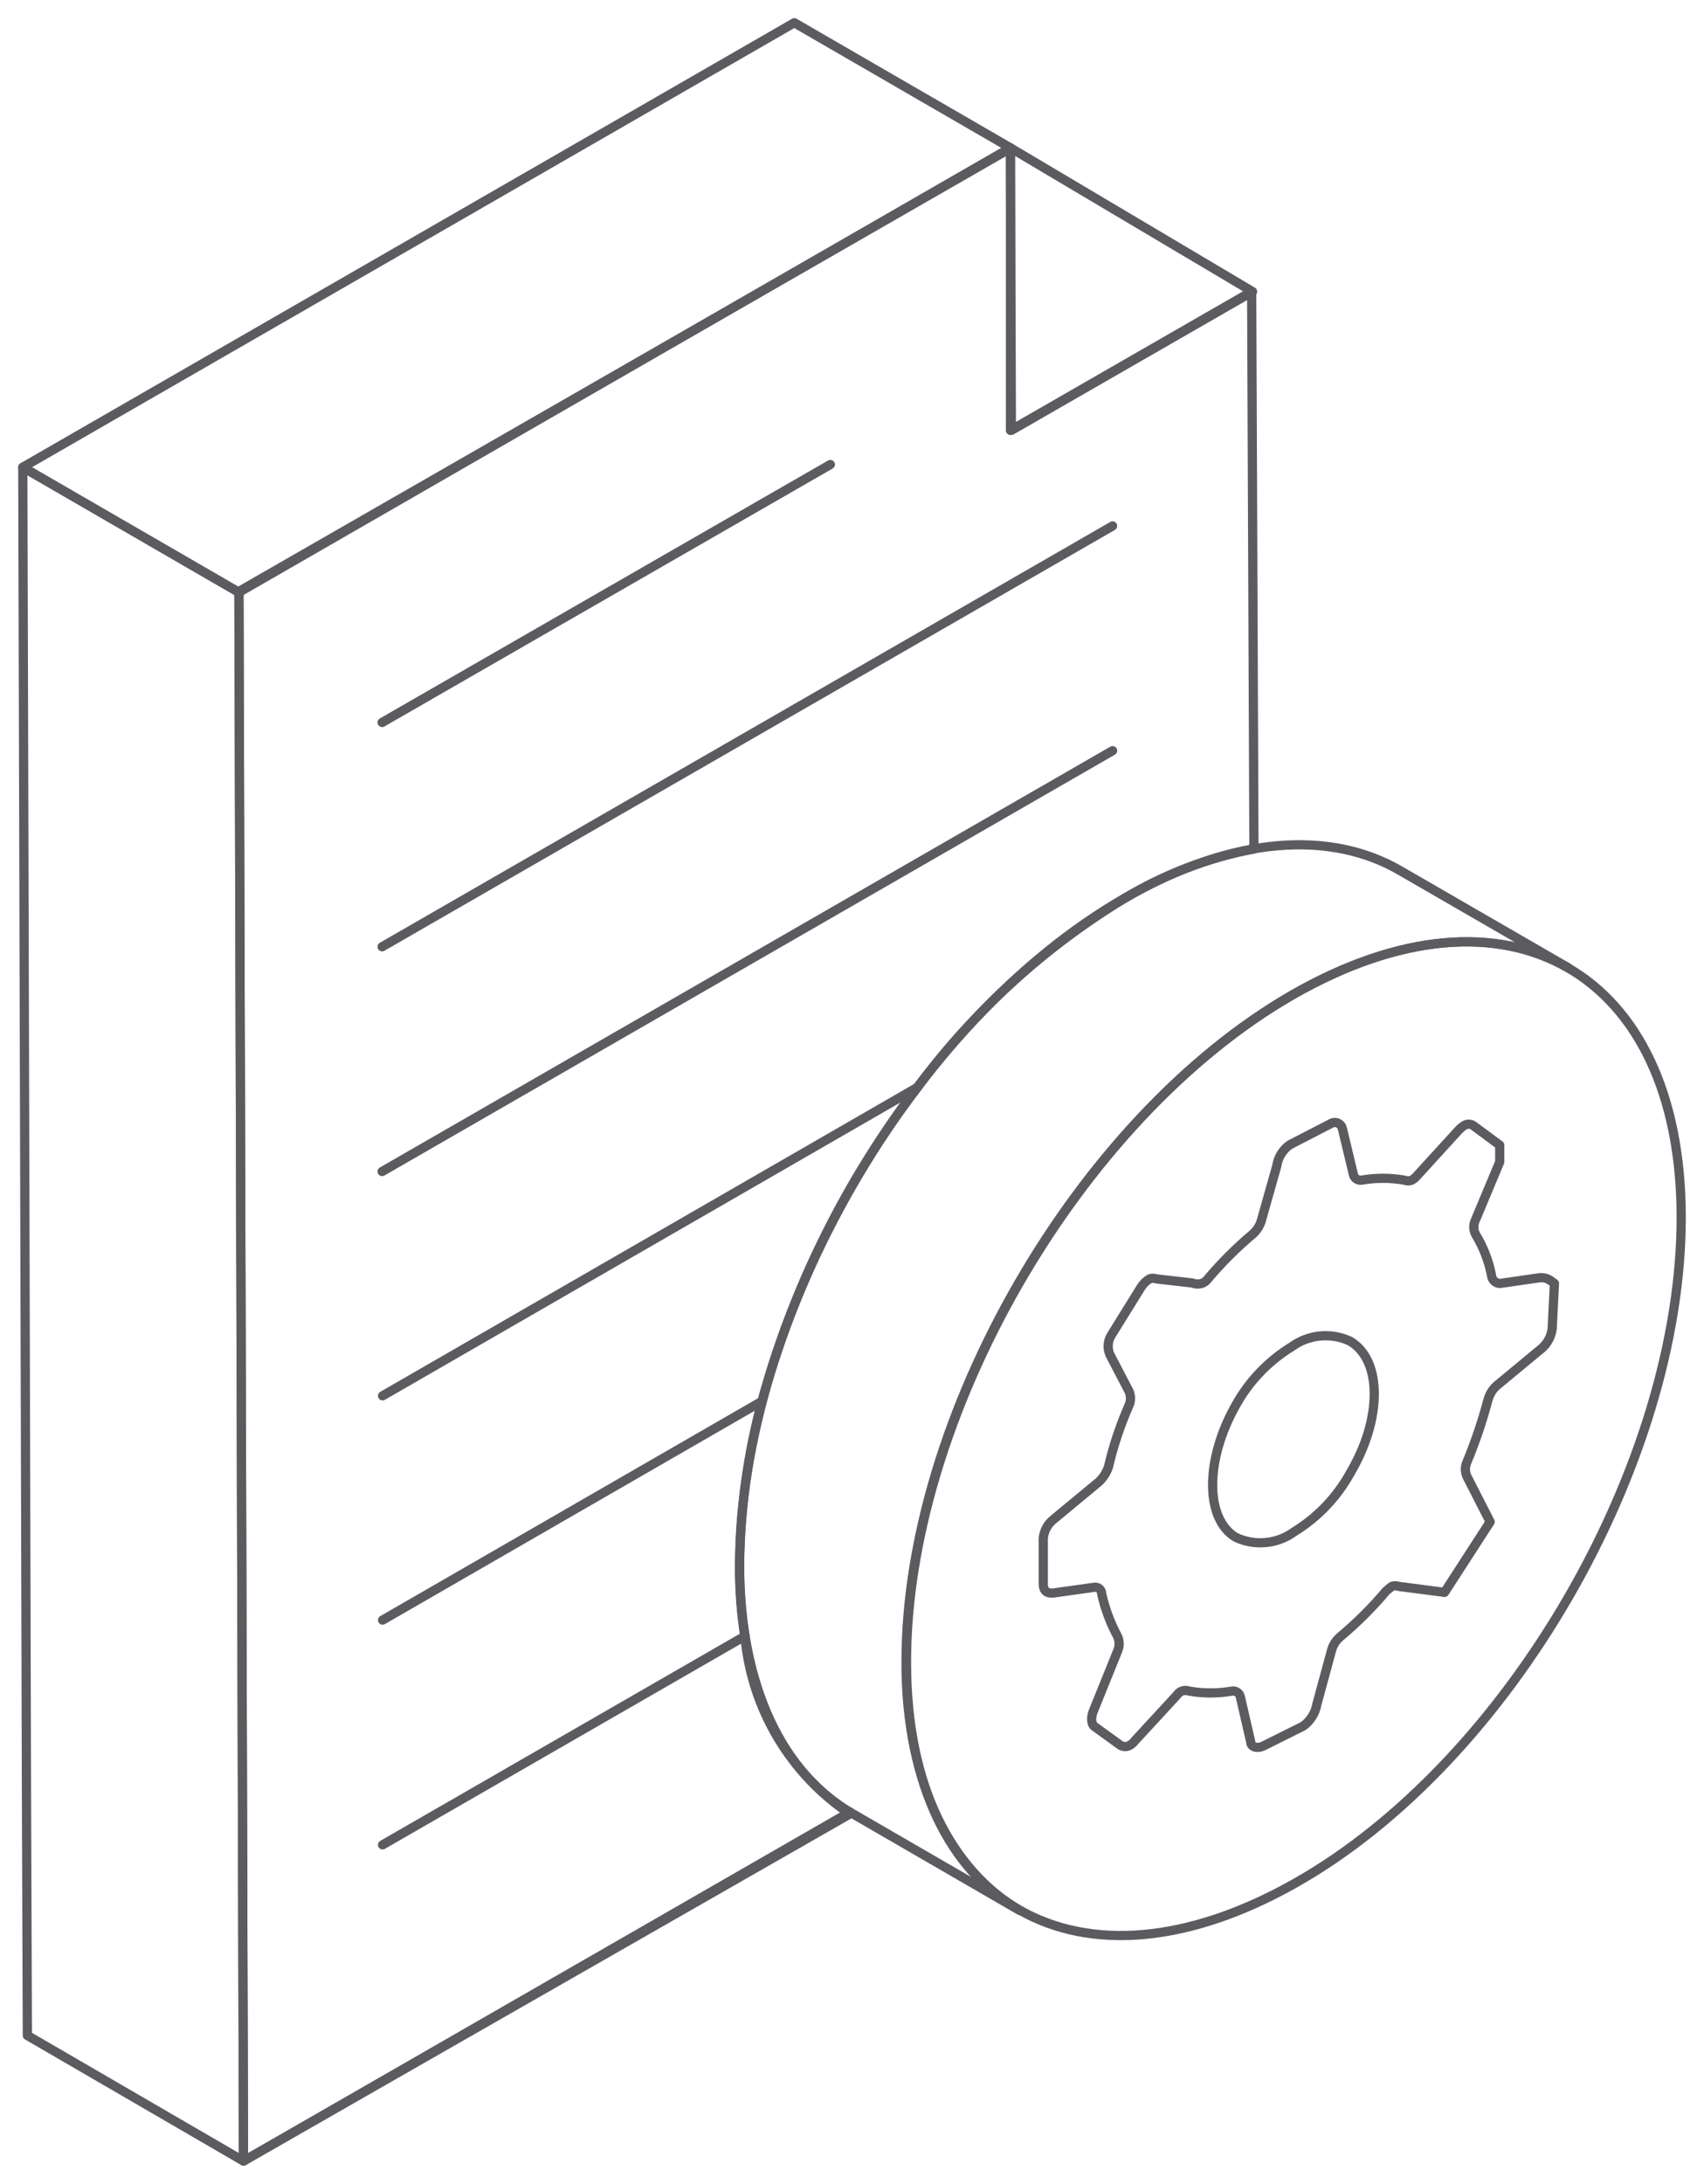 <?xml version="1.0" encoding="UTF-8"?> <svg xmlns="http://www.w3.org/2000/svg" width="185" height="237" viewBox="0 0 185 237" fill="none"> <path d="M2.871 193.747L2.475 50.708L25.94 64.286L26.436 234.531L2.97 220.904L2.871 193.747Z" stroke="#5B5B60" stroke-linecap="round" stroke-linejoin="round"></path> <path d="M86.237 2.469L109.703 16.047L25.94 64.286L2.475 50.708L86.237 2.469Z" stroke="#5B5B60" stroke-linecap="round" stroke-linejoin="round"></path> <path d="M136.138 92.134C131.189 93.072 126.446 94.877 122.129 97.466C113.356 102.792 105.706 109.768 99.604 118.006C91.835 128.176 86.104 139.743 82.723 152.075C81.156 157.906 80.34 163.912 80.297 169.949C80.273 172.561 80.472 175.171 80.891 177.75C81.256 181.576 82.467 185.274 84.435 188.578C86.404 191.882 89.082 194.709 92.277 196.858L26.436 234.531L25.94 64.187L109.703 16.096V46.709L135.891 31.649L136.138 92.134Z" stroke="#5B5B60" stroke-linecap="round" stroke-linejoin="round"></path> <path d="M41.485 78.408L90.148 50.412" stroke="#5B5B60" stroke-linecap="round" stroke-linejoin="round"></path> <path d="M41.485 102.75L120.792 57.078" stroke="#5B5B60" stroke-linecap="round" stroke-linejoin="round"></path> <path d="M41.485 127.141L120.792 81.469" stroke="#5B5B60" stroke-linecap="round" stroke-linejoin="round"></path> <path d="M99.604 118.006L41.535 151.483" stroke="#5B5B60" stroke-linecap="round" stroke-linejoin="round"></path> <path d="M82.723 152.075L41.535 175.825" stroke="#5B5B60" stroke-linecap="round" stroke-linejoin="round"></path> <path d="M80.891 177.553L41.535 200.216" stroke="#5B5B60" stroke-linecap="round" stroke-linejoin="round"></path> <path d="M92.277 196.661L26.436 234.531" stroke="#5B5B60" stroke-linecap="round" stroke-linejoin="round"></path> <path d="M109.703 16.047L135.99 31.649L109.802 46.709L109.703 16.047Z" stroke="#5B5B60" stroke-linecap="round" stroke-linejoin="round"></path> <path d="M140.297 107.983C163.564 94.603 182.475 105.317 182.525 132.029C182.574 158.741 163.861 191.279 140.544 204.413C117.228 217.546 98.465 207.03 98.416 180.466C98.366 153.902 117.079 121.364 140.297 107.983Z" stroke="#5B5B60" stroke-linecap="round" stroke-linejoin="round"></path> <path d="M170.247 105.021C162.574 100.577 152.03 101.268 140.297 107.983C117.079 121.364 98.317 153.754 98.366 180.466C98.366 193.698 103.317 202.981 110.693 207.326L92.525 196.809C85 192.464 80.346 183.132 80.297 169.949C80.297 143.188 99.01 110.699 122.129 97.466C133.861 90.702 144.505 90.06 152.129 94.553L170.247 105.021Z" stroke="#5B5B60" stroke-linecap="round" stroke-linejoin="round"></path> <path d="M166.98 138.694L162.871 139.287C162.63 139.287 162.398 139.195 162.223 139.03C162.048 138.864 161.943 138.638 161.93 138.398C161.618 136.827 161.032 135.323 160.198 133.954C160.072 133.71 160.006 133.439 160.006 133.164C160.006 132.89 160.072 132.619 160.198 132.374L162.822 126.104C162.822 125.264 162.822 124.524 162.822 124.277L159.95 122.154C159.804 122.056 159.631 122.004 159.455 122.004C159.279 122.004 159.107 122.056 158.96 122.154C158.722 122.305 158.505 122.488 158.317 122.697L153.812 127.634C153.659 127.815 153.474 127.965 153.267 128.079C153.142 128.133 153.007 128.161 152.871 128.161C152.735 128.161 152.6 128.133 152.475 128.079C150.936 127.808 149.361 127.808 147.822 128.079C147.619 128.108 147.412 128.057 147.246 127.937C147.08 127.817 146.967 127.638 146.93 127.437L145.742 122.499C145.716 122.364 145.657 122.238 145.57 122.13C145.483 122.023 145.371 121.939 145.244 121.886C145.117 121.832 144.978 121.81 144.841 121.823C144.703 121.835 144.571 121.881 144.455 121.956L140.049 124.228C139.663 124.495 139.336 124.839 139.089 125.238C138.841 125.638 138.68 126.084 138.614 126.548L136.98 132.325C136.828 132.932 136.501 133.481 136.039 133.905C134.251 135.407 132.594 137.058 131.089 138.843C130.958 139.012 130.788 139.147 130.594 139.238C130.413 139.312 130.22 139.351 130.025 139.351C129.829 139.351 129.636 139.312 129.455 139.238L125.544 138.793C125.305 138.702 125.041 138.702 124.802 138.793C124.418 139.027 124.095 139.348 123.861 139.731L120.643 144.916C120.425 145.272 120.309 145.683 120.309 146.101C120.309 146.519 120.425 146.929 120.643 147.286L122.574 150.989C122.682 151.23 122.738 151.49 122.738 151.754C122.738 152.018 122.682 152.279 122.574 152.519C121.625 154.667 120.879 156.899 120.346 159.185C120.138 159.805 119.781 160.364 119.307 160.814L114.356 164.913C114.049 165.161 113.794 165.468 113.607 165.815C113.42 166.163 113.304 166.544 113.267 166.937V171.874C113.267 172.566 113.564 173.01 114.505 172.862L118.762 172.269C118.865 172.247 118.971 172.248 119.073 172.273C119.175 172.297 119.27 172.344 119.351 172.411C119.432 172.478 119.497 172.562 119.541 172.657C119.585 172.752 119.606 172.856 119.604 172.961C119.964 174.58 120.547 176.142 121.336 177.602C121.445 177.851 121.502 178.12 121.502 178.392C121.502 178.664 121.445 178.933 121.336 179.182L118.762 185.551C118.416 186.292 118.465 187.033 118.762 187.329L121.633 189.403C121.79 189.499 121.97 189.55 122.153 189.55C122.337 189.55 122.517 189.499 122.673 189.403C122.887 189.278 123.072 189.109 123.218 188.909L127.772 183.971C127.902 183.77 128.093 183.614 128.317 183.527C128.573 183.437 128.852 183.437 129.109 183.527C130.648 183.797 132.223 183.797 133.762 183.527C133.958 183.497 134.158 183.541 134.323 183.65C134.488 183.76 134.606 183.927 134.653 184.119L135.792 189.057C135.792 189.6 136.485 189.798 137.128 189.501L141.485 187.329C142.271 186.763 142.804 185.912 142.97 184.959L144.554 179.133C144.715 178.531 145.061 177.996 145.544 177.602C147.334 176.101 148.99 174.449 150.495 172.664L151.089 172.171C151.344 172.076 151.625 172.076 151.881 172.171L156.831 172.813L161.782 165.159L159.257 160.222C159.149 159.981 159.094 159.72 159.094 159.457C159.094 159.193 159.149 158.932 159.257 158.691C160.163 156.505 160.924 154.262 161.534 151.976C161.687 151.37 162.014 150.82 162.475 150.396L167.426 146.298C168.023 145.757 168.409 145.022 168.515 144.224L168.762 139.287C168.317 138.991 167.97 138.546 166.98 138.694ZM146.584 159.876C145.141 162.489 143.043 164.684 140.495 166.246C139.589 166.903 138.523 167.304 137.408 167.409C136.293 167.513 135.17 167.316 134.158 166.838C130.792 164.814 130.841 158.395 134.158 152.519C135.601 149.906 137.699 147.712 140.247 146.15C141.153 145.493 142.219 145.091 143.334 144.987C144.449 144.883 145.572 145.08 146.584 145.558C150.099 147.631 150.049 154.05 146.584 159.876Z" stroke="#5B5B60" stroke-linecap="round" stroke-linejoin="round"></path> </svg> 
